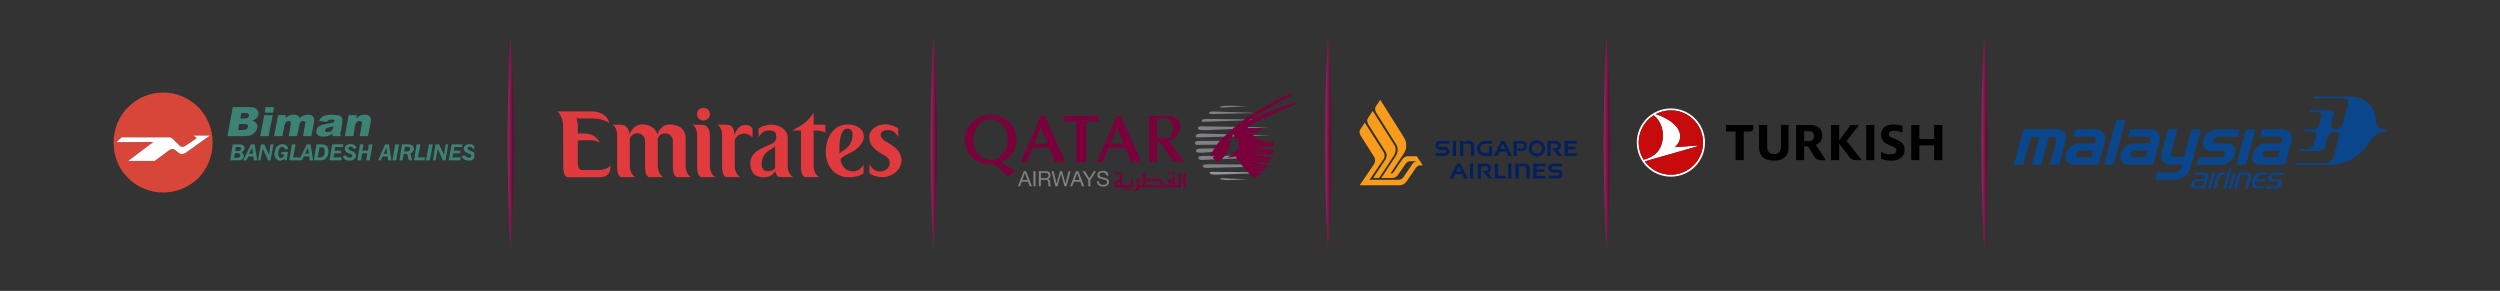 <?xml version="1.0" encoding="UTF-8"?>
<svg id="Layer_1" xmlns="http://www.w3.org/2000/svg" xmlns:xlink="http://www.w3.org/1999/xlink" version="1.1" viewBox="0 0 1261.63 146.8">
  <rect x="0" y="0" width="1261.63" height="146.8" fill="#333333" stroke="none"/>
  <!-- Generator: Adobe Illustrator 29.3.0, SVG Export Plug-In . SVG Version: 2.1.0 Build 146)  -->
  <defs>
    <style>
      .st0 {
        fill: #7a003c;
      }

      .st0, .st1, .st2, .st3, .st4, .st5, .st6 {
        fill-rule: evenodd;
      }

      .st1, .st7 {
        fill: #fff;
      }

      .st8 {
        fill: url(#linear-gradient2);
      }

      .st9 {
        fill: url(#linear-gradient1);
      }

      .st10 {
        fill: url(#linear-gradient3);
      }

      .st11 {
        fill: url(#linear-gradient4);
      }

      .st2 {
        fill: #3c8376;
      }

      .st12 {
        fill: url(#linear-gradient);
      }

      .st13 {
        fill: #c70a0c;
      }

      .st14 {
        fill: #021f5e;
      }

      .st15, .st6 {
        fill: #808184;
      }

      .st16 {
        fill: #0a468c;
      }

      .st3 {
        fill: #d74638;
      }

      .st17 {
        fill: #f99c1c;
      }

      .st4 {
        fill: #92979b;
      }

      .st5 {
        fill: #e03a3e;
      }
    </style>
    <linearGradient id="linear-gradient" x1="256.18" y1="72" x2="259.17" y2="72" gradientUnits="userSpaceOnUse">
      <stop offset="0" stop-color="#952658"/>
      <stop offset=".26" stop-color="#8b2051"/>
      <stop offset=".71" stop-color="#711140"/>
      <stop offset="1" stop-color="#5c0632"/>
    </linearGradient>
    <linearGradient id="linear-gradient1" x1="469.63" x2="472.63" xlink:href="#linear-gradient"/>
    <linearGradient id="linear-gradient2" x1="668.69" x2="671.69" xlink:href="#linear-gradient"/>
    <linearGradient id="linear-gradient3" x1="809.3" x2="812.3" xlink:href="#linear-gradient"/>
    <linearGradient id="linear-gradient4" x1="999.89" x2="1002.89" xlink:href="#linear-gradient"/>
  </defs>
  <g>
    <g>
      <path class="st6" d="M616.77,54.31l12.68-.76c-6.7-.22-10.67-.22-11.92-.09l-1.88.4c-.22.22.18.36,1.12.45h0Z"/>
      <path class="st6" d="M613.95,57.48l20.86-.45-20.19-.71c-2.68-.18-4.15,0-4.38.49-.4.67.89.89,3.71.67h0Z"/>
      <path class="st6" d="M606.58,61.5l31.49-1.12-28.36-.36c-2.14,0-3.26.22-3.26.67l.13.8h0Z"/>
      <path class="st6" d="M608.68,65.7l31.62-1.43-34.26-.54c-.89.09-1.38.31-1.47.76-.13.98,1.21,1.34,4.11,1.21h0Z"/>
      <path class="st6" d="M604.13,69.32l37.43-.94-34.61-.98c-2.23,0-3.4.36-3.57,1.21-.04.36.22.67.76.71h0Z"/>
      <path class="st6" d="M603.81,73.11l11.84-.13,1.65-1.88h-11.84c-1.79,0-2.59.4-2.37,1.21.04.45.27.76.72.8h0Z"/>
      <path class="st6" d="M606.45,77.09l7.5-.54.98-1.7-8.8.13c-1.7,0-2.55.36-2.55,1.03,0,.54.22.85.62.89l2.23.18h0Z"/>
      <path class="st6" d="M607.61,80.66l19.07-.76-1.34-1.34-18.4.13-1.92.22c-.23.18-.31.45-.23.85.13.8,1.12,1.12,2.81.89h0Z"/>
      <path class="st6" d="M629.23,83.03l-18.98-.14c-2.32,0-3.35.27-3.3.94.22.85,1.52,1.07,3.97.85l19.47-.45-1.16-1.21h0Z"/>
      <path class="st4" d="M631.6,86.92l-20.41-.18c-.45,0-.67.18-.67.54,0,.67,1.43.98,4.24.8l18.85-.67-2.01-.49h0Z"/>
      <path class="st4" d="M618.73,90.85l11.17-.36-11.7-.45c-1.56-.22-2.37-.09-2.37.45l2.9.36h0Z"/>
      <path class="st0" d="M650.49,49c-4.06,1.74-11.97,6.34-23.67,13.94,6.03-3.35,11.57-5.94,16.7-7.82l9.16-3.04,1.79.13c.36.22-.18.54-1.43.89-2.14.67-6.12,2.32-11.92,5-6.7,3.04-10.54,5.18-11.66,6.52l7.73.18c-1.12,1.38-2.46,2.14-4.02,2.23l-1.47.04c1.7,2.77,4.47,4.33,8.26,4.56l2.59.13.13,2.01-10.85,1.07,10.5.67c.14,1.56.09,2.37-.13,2.37h-10.59l9.74,1.43-.58,2.5-8.8.67,7.82.85-1.83,2.5-4.78.63,3.71.8-4.07,2.81c-2.9-2.9-5.09-5.36-6.48-7.19l-2.86-3.98-3.93.85c3.44-2.46,5.27-4.33,5.58-5.45-.09-2.14-.22-3.57-.45-4.38l-1.43,1.47c-.22-2.14-.58-3.48-.94-4.02l-.54,1.65-2.37,2.05,1.7-.13c-1.03,5.72-3.35,9.38-7.01,10.85l-2.14-2.23,1.47-1.34-2.23.67-.45-.67c2.19-3.62,3.89-6.16,5.23-7.64l6.48-5.9c3.66-3.04,7.01-5.58,10.18-7.59,8.26-5,14.25-8.17,17.87-9.51,1.43-.54,2.01-.45,1.65.13l-1.65,1.25h0Z"/>
    </g>
    <path class="st0" d="M589.65,92.45v-1.17c0-.61.79-1.24,2.34-1.87l.85-.43v4.36h1.84v-4.76l-.27-.11c-.05-.11,0-.22.11-.34.18-.16.68-.49,1.51-1.06v7.51h-21.12c0,.7-.27,1.26-.83,1.64l-1.19.38c-.38,0-.76-.2-1.17-.56-.22-.2-.18-.32.07-.34.56.18,1.01.11,1.35-.2.34-.23.49-.52.49-.92l.07-3.69-.36-.13c-.09-.09-.04-.2.14-.31l1.46-1.08.04,3.98h1.69v-4.65c-.4-.18-.4-.45,0-.74l1.39-.99v3.74c.37-.36.9-.55,1.57-.55h5.12c.56,0,1.08.18,1.57.56.49.4.74.97.74,1.69v.94s4.47,0,4.47,0v-.9h-1.89ZM566.37,87.75v5.6h4.11v-1.57c-.45-.11-.49-.34-.11-.67l1.42-.99v4.47h-9.57l.18-2.11c0-.41.4-.92,1.24-1.48.49-.34.94-.61,1.35-.79l.07-.54c-.34-.11-.45-.22-.34-.34l1.66-1.57h0ZM591.54,90.77c-.61.18-.9.4-.9.74h.9v-.74h0ZM563.58,93.35h1.44v-1.78l-1.1.56c-.34.23-.45.65-.34,1.21h0ZM563.22,86.94c.56,0,.81.22.81.63,0,.34-.25.52-.81.52-.43,0-.65-.18-.65-.52,0-.4.22-.63.65-.63h0ZM564.98,86.94c.56,0,.83.22.83.63,0,.34-.27.52-.83.52-.41,0-.63-.18-.63-.52,0-.4.23-.63.63-.63h0ZM567.68,95.03c.52,0,.79.22.79.63,0,.34-.27.52-.79.52-.45,0-.67-.18-.67-.52,0-.41.22-.63.67-.63h0ZM569.52,95.03c.52,0,.79.22.79.63,0,.34-.27.52-.79.52-.45,0-.67-.18-.67-.52,0-.41.23-.63.67-.63h0ZM590.08,86.83c.56,0,.81.22.81.63,0,.34-.25.52-.81.52-.43,0-.65-.18-.65-.52,0-.4.22-.63.65-.63h0ZM591.9,86.83c.54,0,.79.22.79.63,0,.34-.25.52-.79.52-.41,0-.63-.18-.63-.52,0-.4.22-.63.63-.63h0ZM585.71,93.35h-7.65v-1.31c.21-.38.55-.58,1.03-.58h5.62c.54,0,.83.11.94.38l.07.63v.88h-.01ZM598.46,87.12v7.46h-1.39v-6c-.13.04-.23,0-.25-.11l.11-.34,1.53-1.01h0Z"/>
    <g>
      <path class="st0" d="M532.4,81.8h5.21l-10.41-23.3h-1.93l-10.16,23.3h3.02l2.95-7.24h8.37l2.95,7.24ZM521.94,72.43l3.32-8.13,3.32,8.13h-6.63Z"/>
      <path class="st0" d="M570.78,81.8h5.21l-10.41-23.3h-1.93l-10.16,23.3h3.02l2.95-7.24h8.37l2.95,7.24ZM560.32,72.43l3.32-8.13,3.32,8.13h-6.63Z"/>
      <polygon class="st0" points="536.83 58.5 554.46 58.5 554.46 61.32 548.17 61.32 548.17 81.8 543.16 81.8 543.16 61.32 536.83 61.32 536.83 58.5"/>
      <path class="st0" d="M512.97,70.45c0-6.93-5.87-12.54-13.11-12.54s-13.11,5.62-13.11,12.54,5.87,12.54,13.11,12.54c.65,0,1.29-.06,1.92-.15l6.97,6.29,3.72-2.97-7.37-4.22c4.63-1.94,7.87-6.35,7.87-11.49ZM499.86,80.76c-4.81,0-8.71-4.61-8.71-10.3s3.9-10.31,8.71-10.31,8.71,4.61,8.71,10.31-3.9,10.3-8.71,10.3Z"/>
      <path class="st0" d="M589.71,70.94c2.43-.5,5.92-2.78,5.92-7.36s-5.42-5.08-5.42-5.08h-10.33v23.3h4.07v-10.36h1.39l6.69,10.11h5.75l-8.08-10.61ZM583.96,69.51v-9.77h5.26s2.83,1.59,2.83,4.51-1.24,5.26-3.02,5.26h-5.06Z"/>
    </g>
    <g>
      <path class="st15" d="M516.67,86.39h1.12l2.97,7.61h-1.12l-.83-2.29h-3.22l-.85,2.29h-1.04l2.97-7.61ZM515.91,90.85h2.58l-1.27-3.55h-.02l-1.29,3.55Z"/>
      <path class="st15" d="M521.55,86.39h1.01v7.61h-1.01v-7.61Z"/>
      <path class="st15" d="M524.26,86.39h3.58c1.43,0,2.31.78,2.31,1.99,0,.92-.4,1.67-1.32,1.93v.02c.88.17,1.07.82,1.14,1.57.06.75.02,1.58.45,2.1h-1.13c-.29-.31-.13-1.13-.28-1.87-.11-.75-.29-1.37-1.27-1.37h-2.47v3.25h-1.01v-7.61ZM527.38,89.89c.95,0,1.76-.24,1.76-1.35,0-.75-.4-1.3-1.35-1.3h-2.51v2.65h2.11Z"/>
      <path class="st15" d="M538.24,93.99h-1.05l-1.74-6.39h-.02l-1.76,6.39h-1.05l-1.95-7.61h1.03l1.49,6.33h.02l1.7-6.33h1.1l1.68,6.33h.02l1.54-6.33h1.01l-2.03,7.61Z"/>
      <path class="st15" d="M543.04,86.39h1.12l2.97,7.61h-1.12l-.83-2.29h-3.22l-.85,2.29h-1.04l2.97-7.61ZM542.29,90.85h2.58l-1.27-3.55h-.02l-1.29,3.55Z"/>
      <path class="st15" d="M550.23,90.88v3.11h-1.01v-3.11l-2.94-4.5h1.2l2.28,3.62,2.23-3.62h1.15l-2.91,4.5Z"/>
      <path class="st15" d="M558.39,88.61c-.12-1.09-.84-1.56-1.89-1.56-.85,0-1.7.31-1.7,1.3,0,.94,1.21,1.08,2.44,1.35,1.21.28,2.43.7,2.43,2.19,0,1.62-1.59,2.27-2.97,2.27-1.7,0-3.14-.83-3.14-2.68h.96c0,1.28,1.07,1.83,2.22,1.83.92,0,1.93-.29,1.93-1.39s-1.21-1.23-2.43-1.49c-1.21-.27-2.44-.62-2.44-2.01,0-1.54,1.37-2.23,2.76-2.23,1.56,0,2.74.74,2.8,2.41h-.96Z"/>
    </g>
  </g>
  <g>
    <path class="st17" d="M692.99,89.8s5.77-8.62,6.29-9.47c.64-1.04.66-2.7.09-3.59-.29-.46-8.89-14.07-8.89-14.07-.77-1.47-.58-2.47-.07-3.19.85-1.25,2.34-3.47,2.34-3.47,0,0,10.44,16.38,10.87,17.11,1.12,1.87.81,3.7-.11,5.27-.77,1.32-7.54,11.4-7.54,11.4"/>
    <path class="st17" d="M691.13,90.73s6.68-9.77,7.17-10.58c.58-.99.52-2.38,0-3.22-.28-.44-9.55-15.03-9.55-15.03,0,0-1.64,2.48-2.16,3.25-.52.76-.83,1.71.06,3.24,0,0,6.64,10.48,6.92,10.92.54.85.52,2.42-.09,3.41-.5.8-7.34,10.78-7.34,10.78h19.75c2.01,0,3.11-.78,4.08-2.18.84-1.19,4.09-5.91,4.59-6.65.49-.74,1.48-1.24,1.92-1.24h1.54l-3.01-4.58h-4.81c-.92,0-2.03.81-2.61,1.68-.46.68-3.74,5.61-4.33,6.4-.34.45-.62.54-.89.55-.15,0-.57,0-.62,0,.2-.39,5.71-8.42,6.8-10.19,1.31-2.18,1.61-5.05.05-7.81-.57-1-12.04-19.1-12.04-19.1,0,0-1.53,2.2-2.16,3.14-.52.77-.67,1.77.07,3.24,0,0,9.63,15.31,10.09,16.02,1.12,1.75.98,4.08,0,5.67-.8,1.31-7.45,11.36-7.45,11.36h5.27c1.91,0,2.38-.71,2.91-1.3.53-.59,3.39-4.94,3.72-5.39.33-.45,1.17-1.74,2.27-1.74h3.46v.1c-.74.15-1.46.59-1.99,1.32-.53.71-4.01,5.87-4.42,6.47-.53.76-1.13,1.47-2.64,1.47"/>
    <path class="st14" d="M726.91,75.62h2.13c.49,0,.82.28.82.82s-.33.82-.82.82h-4.57v1.42h4.41c1.71,0,2.55-1.13,2.55-2.28s-.84-2.27-2.55-2.27c-.74,0-2.14,0-2.14,0-.48,0-.79-.27-.79-.8s.32-.8.79-.8h4.58v-1.42h-4.41c-1.69,0-2.53,1-2.53,2.25,0,1.25.83,2.24,2.53,2.24M749.62,78.68h3.38v-4.93h-1.66v3.47h-1.94c-1.4,0-2.34-.81-2.34-2.36s.94-2.36,2.34-2.36h3.6v-1.38h-3.38c-2.85,0-4.25,2.04-4.25,3.79,0,1.74,1.4,3.77,4.25,3.77M733.13,71.13h1.66v7.56h-1.66v-7.56ZM738.5,72.51h2.75c.67,0,1.11.61,1.11,1.18v4.99h1.66v-5.2c0-1.29-.92-2.36-2.38-2.36h-2.18l-.95,1.26v-1.26h-1.66v7.56h1.66M782.57,72.51h2.6c.61,0,.99.59.99,1.11s-.39,1.1-.99,1.1h-2.04l3.3,3.97h1.97l-2.34-2.82h0c1.01-.33,1.65-1.25,1.65-2.29,0-1.3-1.01-2.45-2.47-2.45h-4.31v7.56h1.63M795.66,78.68v-1.38h-4.43s0-1.93,0-1.93h3.86v-1.37h-3.86v-1.49h4.43s0-1.38,0-1.38h-6.09v7.56h1.67M758.43,72.43l1.2,2.73h-2.39s1.19-2.73,1.19-2.73M756.68,76.49h3.52s.98,2.19.98,2.19h1.81l-3.7-7.56h-1.71l-3.7,7.56h1.82M765.5,72.51h2.57c.61,0,1,.64,1,1.21s-.39,1.18-1,1.18h-2.57v-2.39M765.5,75.02h0s.95,1.25.95,1.25h1.7c1.43,0,2.43-1.19,2.43-2.56s-1.01-2.59-2.43-2.59h-4.31v7.56h1.67M775.59,72.31c1.42,0,2.58,1.16,2.58,2.59s-1.16,2.57-2.58,2.57-2.59-1.16-2.59-2.57,1.16-2.59,2.59-2.59M775.59,79c2.27,0,4.11-1.84,4.11-4.1s-1.84-4.12-4.11-4.12-4.1,1.84-4.1,4.12c0,2.26,1.83,4.1,4.1,4.1ZM761.07,82.54h1.67v7.55h-1.67v-7.55ZM759.91,90.1v-1.38h-3.87s0-6.17,0-6.17h-1.67v7.56h1.67M736.13,83.84l1.2,2.73h-2.39s1.19-2.73,1.19-2.73M734.38,87.9h3.52s.98,2.19.98,2.19h1.81l-3.7-7.56h-1.71l-3.7,7.56h1.83M747.4,83.92h2.61c.61,0,1,.59,1,1.11s-.39,1.1-1,1.1h-2.04l3.3,3.96h1.97l-2.34-2.82h0c1.01-.33,1.65-1.25,1.65-2.29,0-1.3-1-2.45-2.47-2.45h-4.31v7.56h1.63M741.8,82.54h1.66v7.56h-1.66v-7.56ZM783.97,87.03h2.12c.49,0,.82.28.82.82s-.33.82-.82.82h-4.57v1.42h4.41c1.71,0,2.55-1.13,2.55-2.27s-.84-2.27-2.55-2.27c-.74,0-2.14,0-2.14,0-.47,0-.79-.27-.79-.8s.32-.8.79-.8h4.58v-1.42h-4.41c-1.7,0-2.53,1-2.53,2.25,0,1.25.83,2.24,2.53,2.24M779.84,90.1v-1.38h-4.43s0-1.93,0-1.93h3.86v-1.37h-3.86v-1.49h4.43s0-1.38,0-1.38h-6.09v7.56h1.67M766.43,83.92h2.75c.67,0,1.1.61,1.1,1.18v4.99h1.66v-5.2c0-1.29-.92-2.36-2.39-2.36h-2.18l-.95,1.26v-1.26h-1.66v7.56h1.66"/>
  </g>
  <g>
    <path class="st5" d="M301.87,85.8c-.79,0-6.92,0-7.8,0-2.46,0-2.27-2.04-2.49-3.79v-11.19s1.71-.04,3.64-.04c2.16,0,4.85-.32,7.47,1.16,0,0-1.88-4.54-7.48-4.54h-3.63v-3.59s0-3.12-.76-4.05c0,0,4.82.02,5.15.02,4.46,0,7.91-.07,11.49,2.32,0,0-.69-5.9-9.3-5.9h-16.82s2.92,2.5,2.84,7.59l.08,20.39c0,5.12,2.05,5.26,2.05,5.26h16.58c3.76,0,5.07-2.69,5.07-4.14l.06-1.96s-1.19,2.46-6.14,2.46h0Z"/>
    <path class="st5" d="M346,84.07v-14.26c0-5.53-4.52-7-7.89-7-4.46,0-5.79,3.72-6.36,5-.99-3.47-4.47-5.04-7.32-5.04-5.38,0-6.75,5.13-6.75,5.13,0,0-.13-4.95-4.45-4.95h-4.24s2.45,1.02,2.45,5.3v15.83c0,5.23,2.1,5.32,2.1,5.32h6.98c-.18-.09-2.68-1.98-2.68-5.36v-14.04c.09-.62,1.14-2.75,4.15-2.75,1.71,0,3.58,1.78,3.54,3.78v13.05c0,5.3,2.07,5.32,2.07,5.32h7.01s-2.68-1.89-2.68-5.36l-.02-14.05c.26-.78,1.18-2.69,3.83-2.69,2.11,0,3.87,1.78,3.83,3.78,0,0-.01,11.91,0,13.02.03,5.34,2.08,5.29,2.08,5.29,3.65,0,7.01.01,7.01.01,0,0-2.67-1.85-2.67-5.31h0Z"/>
    <path class="st5" d="M358.25,84.07c0,3.52,2.69,5.32,2.69,5.32,0,0-3.33-.01-6.98-.01,0,0-2.14.03-2.14-5.27v-15.9c0-4.19-2.42-5.26-2.42-5.26h4.24c1.49,0,4.6,0,4.6,5.92v15.18s.01.02.01.02h0Z"/>
    <path class="st5" d="M379.76,64.94s-.67-1.9-3.57-1.9c-4.39,0-5.45,5.21-5.45,5.21-.36-4.12-1.46-5.34-4.55-5.34h-4.24s2.45,1.02,2.45,5.29v15.85c0,5.23,2.1,5.32,2.1,5.32h6.98c-.18-.09-2.68-1.97-2.68-5.36v-12.98c.19-1.18.8-2.08,1.72-2.68,2.3-1.49,5.44-1.14,7.24,1.06v-4.48h0Z"/>
    <path class="st5" d="M412.35,65.9c2.36,0,4.13,1.03,4.13,1.03l.02-3.99h-5.87v-6.05s-1.54,2.67-4.7,5.26c-1.98,1.63-6.15,3.64-6.15,3.64l4.43.08v18.4c0,5.1,2.13,5.1,2.13,5.1,3.83,0,6.98.01,6.98.01,0,0-2.7-1.81-2.7-5.16v-18.34c1.85,0,.58.01,1.73.01h0Z"/>
    <path class="st5" d="M433.58,73.88c-3.92,4.1-6.99,3.46-9.45,6.46,0,0,.39,4.07,3.51,5.51,1.06.49,5.38,2.05,8.17-2.77l-.02,4.27s-1.79,2.08-7.49,2.08c-6.86,0-11.56-5.39-11.56-12.71s3.83-13.87,11.06-13.91c7.09-.04,10.93,5.69,5.78,11.08h0ZM429.29,72.2c1.16-2.14,2.07-7.58-1.89-7.28-4.59.34-3.72,12.55-3.72,12.55,1.54-1.67,3.84-2.01,5.61-5.27h0Z"/>
    <path class="st5" d="M355.01,60.8c1.8,0,3.26-1.43,3.26-3.19s-1.46-3.19-3.26-3.19-3.26,1.43-3.26,3.19,1.46,3.19,3.26,3.19h0Z"/>
    <path class="st5" d="M387.04,86.39c-1.59,0-2.73-1.66-2.73-3.36,0-6.6,5.4-7.51,6.85-9.27v11.13c-.63.57-1.28,1.5-4.12,1.5h0ZM391.16,71.21c-1.63,2.85-14.26,3.45-12.32,13.22.77,3.88,3.35,5.01,6.6,5.01s5.05-1.65,5.84-3.18c.47,2.94,1.96,3.11,1.96,3.11,3.65,0,6.98.01,6.98.01,0,0-2.72-1.81-2.72-5.29v-14.86c0-3.55-3.94-6.32-8.13-6.32s-6.56,1.94-6.56,1.94v4.61s1.44-3.65,5.08-3.65,3.82,1.77,3.8,2.66c0,0,.36,1.2-.53,2.75h0Z"/>
    <path class="st5" d="M449.04,82.21c.04,1.87-1.63,4.32-5.19,4.32s-5.1-3.73-5.1-3.73v4.72s2.63,1.87,6.65,1.87c4.78,0,9.61-3.63,9.5-8.69-.04-1.78-.67-3.29-1.64-4.6-1.62-2.17-4.56-3.68-6.84-5.08-1.3-.8-1.99-2.23-2.01-2.73-.04-.88.39-2.67,3.95-2.67s4.95,3.65,4.95,3.65v-4.42s-2.67-2.11-6.69-2.11-7.99,2.77-7.92,6.32c.07,3.12,1.38,5.14,3.93,7.05,1.01.75,2.21,1.48,3.61,2.26,2.03,1.13,2.77,2.51,2.8,3.84h0Z"/>
  </g>
  <g>
    <path class="st2" d="M163.22,58.49l1.78-.39,2.29-.25,2.92.25c.89.05,1.53.39,1.91.78.25.34.51.74.64,1.32v1.57l-.76,4.66c-.25.54-.25.98-.25,1.23l.25,1.03h-4.07l-.25-.54v-.74c-.64.54-1.27.88-1.91,1.13-.64.25-1.4.39-2.54.39-1.4,0-2.29-.29-2.92-.88-.64-.59-.89-1.23-.64-2.11.25-.83.38-1.47,1.02-1.96.64-.59,1.78-.98,3.05-1.23l3.31-.69,1.53-.39c.25-.59.25-.88,0-1.08-.25-.25-.64-.29-1.02-.29-.64,0-1.27.05-1.78.29-.13.2-.64.49-.76.93l-4.07-.44c.25-.64.64-1.13,1.02-1.52l1.27-1.08h0ZM158.39,62.07l-1.27,6.62h-4.19l1.02-6.04c.25-.49.25-.83,0-1.08-.25-.39-.38-.54-1.02-.54-.51,0-.89.15-1.27.54-.25.34-.51.93-.64,1.67l-1.14,5.45h-4.19l1.02-5.79c.25-.49.25-.83,0-.98,0-.25,0-.49-.13-.64l-.89-.25c-.38,0-.89.15-1.27.54-.38.34-.64.93-.89,1.72l-1.02,5.4h-4.19l2.03-10.6h4.07l-.38,1.52c.64-.64,1.4-1.13,2.03-1.37.64-.25,1.27-.39,2.16-.39s1.53.15,1.91.49c.64.25.89.74,1.02,1.28.89-.64,1.53-1.13,2.16-1.37.64-.25,1.27-.39,2.16-.39,1.02,0,1.91.29,2.54,1.03.64.69.64,1.72.38,3.19h0ZM168.18,63.74l-1.91.49c-.89.25-1.53.39-1.78.64l-.38.74c-.25.34,0,.59.25.83.13.15.38.25.76.25.64,0,1.14-.1,1.53-.34.38-.25.89-.49,1.02-.74.25-.34.25-.74.51-1.32v-.54h0ZM174.03,68.69l1.91-10.6h4.07l-.38,1.77c.64-.74,1.4-1.23,2.03-1.52.64-.34,1.53-.49,2.42-.49,1.02,0,1.91.29,2.54,1.03.64.69.64,1.72.38,3.14l-1.27,6.67h-4.19l1.02-5.79c.25-.64,0-1.13-.25-1.47-.13-.25-.38-.39-.76-.39-.64,0-1.14.15-1.53.54-.38.44-.64,1.08-.89,2.06l-.76,5.05h-4.32ZM239.37,79.79c-.13.19-.3.37-.51.53-.64.49-1.27.74-2.29.74s-1.65-.25-2.29-.64c-.64-.44-1.14-.93-1.27-1.67l1.65-.39c.25.39.38.64.89.88.13.25.64.34,1.27.34.13,0,.64-.1.76-.25.25-.15.25-.39.25-.74,0-.39-.38-.74-1.27-1.08l-.38-.15c-.64-.25-1.27-.59-1.53-.88-.38-.44-.64-.83-.64-1.33,0-.74.25-1.32.89-1.82.64-.39,1.27-.64,2.03-.64.64,0,1.27.15,1.91.59.18.11.35.23.51.34v6.14h0ZM239.37,74.91l-.89.26c0-.39-.25-.64-.38-.83-.25-.25-.64-.29-1.14-.29-.38,0-.64.05-.76.25l-.25.64c0,.39.38.74,1.27,1.08l.64.25c.64.25,1.02.49,1.53.88v-2.23h0ZM233.14,74.19h-3.81l-.38,1.86h3.43l-.25,1.32h-3.43l-.38,2.06h4.19l-.13,1.47h-5.97l1.53-8.05h5.47l-.25,1.33h0ZM226.15,72.86l-1.27,8.05h-1.4l-2.54-5.89-1.14,5.89h-1.27l1.27-8.05h1.78l2.54,5.35.76-5.35h1.27ZM214.58,79.44l-.25,1.47h-5.34l1.27-8.05h1.91l-1.27,6.58h3.69ZM214.96,80.91l1.53-8.05h1.91l-1.53,8.05h-1.91ZM208.86,75.17c0,.59-.25.98-.51,1.37-.38.44-.76.69-1.27.83l.89,3.53h-1.65l-.89-3.29h-1.65l-.64,3.29h-1.53l1.27-8.05h3.18c.89,0,1.53.2,2.16.59.38.39.64.98.64,1.72h0ZM206.7,74.34c-.25-.15-.64-.25-1.02-.25h-1.27l-.51,2.31h1.53c.38,0,.89-.1,1.02-.34.25-.25.51-.49.51-.88,0-.34,0-.59-.25-.83h0ZM201.36,72.86l-1.4,8.05h-1.91l1.4-8.05h1.91ZM195,74.43l-1.4,3.19h1.91l-.51-3.19h0ZM196.27,72.86l1.27,8.05h-1.65l-.25-1.96h-2.54l-1.02,1.96h-1.27l3.56-8.05h1.91ZM182.8,77.38l-.64,3.53h-1.78l1.27-8.05h1.78l-.51,3.14h2.8l.38-3.14h1.91l-1.4,8.05h-1.78l.51-3.53h-2.54ZM178.99,73.31c.64.39.76.79,1.02,1.37l-1.53.49c-.13-.39-.38-.64-.64-.83-.13-.25-.64-.29-1.02-.29l-.89.25-.13.64c0,.39.38.74,1.27,1.08l.64.25c.64.25,1.27.49,1.4.88.25.39.51.83.51,1.32,0,.74-.25,1.37-.89,1.86-.64.49-1.27.74-2.29.74-.89,0-1.78-.25-2.41-.64-.64-.44-.76-.93-1.02-1.67l1.53-.39c.13.39.38.64.76.88.25.25.64.34,1.27.34.25,0,.64-.1.89-.25.25-.15.38-.39.38-.74,0-.39-.38-.74-1.4-1.08l-.51-.15c-.64-.25-1.27-.59-1.4-.88-.25-.44-.51-.83-.51-1.33,0-.74.25-1.32.64-1.82.64-.39,1.27-.64,2.16-.64.64,0,1.53.15,2.16.59h0ZM173.01,74.19h-3.81l-.38,1.86h3.31l-.13,1.32h-3.43l-.25,2.06h4.07l-.25,1.47h-5.85l1.4-8.05h5.59l-.25,1.33h0ZM165.77,76.49c0,.74-.13,1.47-.38,2.11-.25.64-.64,1.13-1.27,1.57-.25.25-.64.49-1.02.54l-1.27.2h-3.43l1.27-8.05h2.54l1.02.1.89.25c.64.25,1.02.64,1.27,1.23.25.59.38,1.23.38,2.06h0ZM162.21,74.34h-.89l-1.02,5.1h1.27c.64,0,1.27-.25,1.65-.74.51-.59.64-1.33.64-2.21,0-.74-.13-1.23-.38-1.67-.25-.29-.64-.49-1.27-.49h0ZM151.15,80.42l3.69-7.56h1.91l1.27,8.05h-1.78l-.13-1.96h-2.8l-.89,1.96h-6.48l1.4-8.05h1.78l-1.14,6.58h3.43l-.25.98h0ZM155.47,74.43l-1.53,3.19h1.91l-.38-3.19h0ZM117.46,54.07h8.9c1.53,0,2.54.34,3.18,1.08.64.74,1.14,1.52.89,2.6-.25.88-.64,1.62-1.27,2.21-.64.39-1.27.74-1.91.98,1.02.25,1.65.64,2.16,1.33.38.54.64,1.37.38,2.26-.25.74-.38,1.47-1.02,2.06-.51.59-1.14,1.08-1.78,1.47-.38.25-1.02.39-1.91.49l-2.03.15h-8.26l2.67-14.62h0ZM133.99,54.07h4.32l-.51,2.8h-4.19l.38-2.8h0ZM121.78,57.01l-.51,2.8h2.16c.64,0,1.27-.1,1.53-.34.38-.25.64-.64.64-1.08.13-.39,0-.74-.25-.98-.25-.25-.89-.39-1.53-.39h-2.03ZM120.26,65.6h2.29c.89,0,1.53-.15,1.91-.49.25-.25.51-.59.64-1.08.25-.39,0-.79-.13-1.03-.25-.25-.89-.44-1.78-.44h-2.54l-.38,3.04h0ZM133.35,58.09h4.32l-2.16,10.6h-4.19l2.03-10.6h0ZM144.41,73.35c.64.44.89,1.08,1.02,1.82l-1.4.34c-.25-.44-.51-.74-.64-.98-.25-.25-.64-.44-1.14-.44l-.64.25-.64.69c-.13.29-.38.74-.38,1.23l-.25,1.47c0,.54.25,1.03.51,1.37.13.39.38.59,1.02.59.38,0,.89-.2,1.02-.49.25-.25.51-.74.51-1.32h-1.53l.25-1.23h3.18l-.64,4.27h-.89l-.25-.93c-.13.34-.38.59-.76.74-.51.25-.89.34-1.27.34-.89,0-1.53-.34-2.16-.98-.64-.64-.89-1.47-.89-2.55l.51-2.01c.13-.69.38-1.23,1.02-1.72l1.02-.74c.51-.25.89-.34,1.53-.34s1.27.25,1.91.64h0ZM138.05,72.86l-1.53,8.05h-1.27l-2.67-5.89-1.14,5.89h-1.27l1.53-8.05h1.65l2.42,5.35.76-5.35h1.53ZM127.25,74.43l-1.53,3.19h1.91l-.38-3.19h0ZM122.8,73.35c.38.34.64.83.64,1.47,0,.49-.25.93-.38,1.23-.51.34-.89.59-1.27.69.38.15.64.39.76.74.25.29.51.74.51,1.13,0,.74-.25,1.33-.64,1.72-.64.39-1.27.59-2.42.59h-3.81l1.27-8.05h3.18c1.14,0,1.78.2,2.16.49h0ZM121.78,75.07c0-.29-.25-.54-.51-.64-.13-.15-.38-.25-.76-.25h-1.53l-.25,1.96h1.53c.38,0,.89-.1,1.02-.34.25-.15.51-.39.51-.74h0ZM119.88,77.28h-1.27l-.51,2.31h1.78c.38,0,.76-.1,1.02-.34.25-.25.38-.49.38-.88,0-.34-.13-.59-.38-.74-.25-.25-.38-.34-1.02-.34h0ZM122.8,80.91l3.81-8.05h1.91l1.27,8.05h-1.65l-.25-1.96h-2.54l-1.02,1.96h-1.53Z"/>
    <path class="st3" d="M64.58,54.17c2.29-2.4,5.08-4.17,8.01-5.5,3.18-1.33,6.36-1.96,9.79-1.96s6.48.64,9.66,1.96c3.05,1.33,5.72,3.09,8.14,5.5,2.29,2.26,3.94,4.96,5.21,8,1.27,3.09,1.91,6.38,1.91,9.81s-.64,6.62-1.91,9.81c-1.27,3.04-2.92,5.64-5.21,8-2.41,2.4-5.08,4.17-8.14,5.4-3.18,1.33-6.36,1.96-9.66,1.96s-6.61-.64-9.79-1.96c-2.92-1.23-5.72-2.99-8.01-5.4-2.42-2.36-4.07-4.96-5.34-8-1.27-3.19-1.91-6.48-1.91-9.81s.64-6.72,1.91-9.81c1.27-3.04,2.92-5.74,5.34-8h0ZM88.22,71.15l2.54,2.45c.64.69,1.78.69,2.8,0l5.72-3.83-1.53-1.37h8.14l-12.08,8.64c-1.53.83-2.54.93-3.43.2-1.02-.74-1.53-1.18-1.53-1.08-.76-1.08-1.91-1.23-3.31-.49l-7.5,5.55h-13.35l12.71-9.57-18.56.1,2.54-2.45h23.52c1.27-.15,2.29.49,3.31,1.86h0Z"/>
    <path class="st1" d="M88.22,71.15l2.54,2.45c.64.69,1.78.69,2.8,0l5.72-3.83-1.53-1.37h8.14l-12.08,8.64c-1.53.83-2.54.93-3.43.2-1.02-.74-1.53-1.18-1.53-1.08-.76-1.08-1.91-1.23-3.31-.49l-7.5,5.55h-13.35l12.71-9.57-18.56.1,2.54-2.45h23.52c1.27-.15,2.29.49,3.31,1.86h0Z"/>
  </g>
  <g>
    <path id="SVGID" class="st16" d="M1204.2,65.37c-.06,0-1.07-.06-1.07-.06-4.2-.28-4.13-4.13-4.13-4.13.06-4.67-2.6-12.09-13.09-12.5h-18.07l-.25.88h15.22c1.53.06,2.6,1.19,2.13,3.01l-2.73,9.9c-1.07,2.94-3.76,2.82-3.76,2.82-2.76-.25-2-2.88-2-2.88l1.22-4.54c.41-1.53-.72-2.29-1.66-2.29h-10.09l-.25.88h4.29c1.6.06,1.94,1.22,1.66,2.29,0,0-.53,1.88-1.19,4.23-.6,2.29-2.73,2.35-3.07,2.35h-4.2l-.28,1.07h3.95c.47,0,2.6.06,1.94,2.35-.66,2.35-1.19,4.23-1.19,4.23-.28,1.06-1.28,2.22-2.88,2.29h-4.29l-.16.97h10.09c.94-.06,2.47-.75,2.94-2.29l1.22-4.54s.66-2.66,3.6-2.88c0,0,2.82-.19,2.19,2.82l-2.73,9.9c-.53,1.82-2.19,2.94-3.76,3.01h-15.19l-.25.94h18.14c10.71-.41,17.45-7.83,19.98-12.5,0,0,2-3.76,6.36-4.13l1.07-.06s.06,0,.13-.06c.06-.19.25-.88.25-.94q-.03-.09-.09-.09"/>
    <path class="st16" d="M1041.88,66.84c-.6-.72-1.66-1.6-3.7-1.6h-16.98l-4.89,17.85h4.76l3.85-13.91h4.23l-3.76,13.91h4.76l3.76-13.91h1.82c.75,0,1.28.19,1.6.6.41.53.28,1.41.19,1.82l-3.13,11.5h4.76l3.35-12.37c.38-1.41.16-2.82-.63-3.88ZM1061.61,67c-.81-1.06-2.35-1.72-4.01-1.72h-10.31l-1,3.7h9.02c.94,0,1.6.25,1.94.66.34.41.41,1.13.19,1.94l-.25.72h-7.52c-3.41,0-6.08,2.07-7.02,5.36-.47,1.66-.28,3.07.47,4.01.72.94,2,1.41,3.66,1.41h12.25l3.13-11.43c.5-1.91.34-3.51-.56-4.64ZM1055.31,79.37h-5.76c-.53,0-1.35-.06-1.66-.47-.19-.25-.25-.66-.13-1.19.41-1.53,1.6-1.72,2.76-1.72h5.73l-.94,3.38ZM1089.14,67c-.81-1.06-2.35-1.72-4.01-1.72h-10.24l-1,3.7h8.99c.94,0,1.6.25,1.94.66.34.41.41,1.13.19,1.94l-.19.72h-7.55c-3.41,0-6.08,2.07-7.02,5.36-.47,1.66-.28,3.07.47,4.01.72.94,2,1.41,3.66,1.41h12.25l3.13-11.43c.5-1.91.31-3.51-.63-4.64ZM1082.85,79.37h-5.76c-.53,0-1.35-.06-1.66-.47-.19-.25-.25-.66-.13-1.19.41-1.53,1.6-1.72,2.76-1.72h5.7l-.91,3.38ZM1106,65.31l-3.82,13.91h-4.7c-.75,0-1.28-.19-1.6-.6-.47-.53-.28-1.41-.19-1.88l3.13-11.5h-4.7l-3.23,11.9c-.53,1.82-.34,3.29.47,4.29,1.07,1.28,2.94,1.6,4.29,1.6h5.48l-.47,1.75c-.28,1.07-1.53,2.22-3.29,2.22h-8.77l-1,3.7h10.18c2.82,0,6.7-2.47,7.67-6.01l5.29-19.45-4.76.06h0ZM1127.36,73.73c-.72-.94-2-1.41-3.66-1.41h-4.89c-.6,0-1.41-.06-1.72-.47-.19-.25-.25-.66-.13-1.13.41-1.53,1.66-1.72,2.82-1.72h9.49l1-3.7h-11.37c-3.41,0-6.08,2.07-7.02,5.36-.47,1.66-.28,3.01.47,4.01.72.94,2,1.41,3.66,1.41h4.89c.6,0,1.35.06,1.72.47.19.25.25.66.13,1.19-.41,1.53-1.66,1.72-2.82,1.72h-10.43l-1,3.7h12.31c3.41,0,6.08-2.07,7.02-5.36.5-1.72.31-3.07-.47-4.07ZM1133.44,65.31l-4.82,17.79h4.76l4.82-17.79h-4.76ZM1155.77,67c-.81-1.06-2.35-1.72-4.01-1.72h-10.31l-1,3.7h9.02c.94,0,1.6.25,1.94.66.34.41.41,1.13.19,1.94l-.19.72h-7.55c-3.41,0-6.08,2.07-7.02,5.36-.47,1.66-.28,3.07.47,4.01.72.94,2,1.41,3.66,1.41h12.25l3.13-11.43c.53-1.91.28-3.51-.6-4.64ZM1149.47,79.37h-5.76c-.53,0-1.35-.06-1.66-.47-.19-.25-.25-.66-.13-1.19.41-1.53,1.6-1.72,2.76-1.72h5.7l-.91,3.38ZM1068,60.48l-6.2,22.62h4.76l6.17-22.62h-4.73ZM1114.17,87.7c-.41-.53-1.19-.6-1.41-.6h-5.14l-.28,1.13h4.7c.41,0,.72.13.88.34.13.19.13.47.06.72-.06.25-.28,1-.28,1h-3.6c-1.72,0-2.88.88-3.29,2.47-.19.75,0,1.28.28,1.72.34.41.94.66,1.82.66h4.82l1.53-5.7c.31-.81.25-1.35-.09-1.75ZM1111.7,94h-3.13c-.6,0-.94-.13-1.13-.34-.19-.25-.25-.53-.13-.94.25-.88.88-1.28,1.94-1.28h3.2l-.75,2.57ZM1115.58,95.13l2.13-8.02h-1.35l-2.19,8.02h1.41ZM1123.38,95.13l2.76-10.24h-1.35l-2.82,10.24h1.41ZM1126.14,95.13l2.13-8.02h-1.35l-2.19,8.02h1.41ZM1133.78,87.11h-4.2l-2.19,8.02h1.41l1.88-6.89h2.6c.6,0,.94.13,1.13.41.25.34.13.81,0,1.47l-1.35,5.01h1.41l1.47-5.36c.25-.88.13-1.53-.19-1.94-.38-.5-1-.72-1.97-.72ZM1138.39,90.4c.34-.88,1.28-2.19,2.94-2.19h2.82l.28-1.13h-3.29c-2.35,0-4.01,2-4.54,4.01-.34,1.28-.25,2.41.28,3.13.41.6,1.13.81,2,.81h3.29l.28-1.13h-2.82c-.72,0-1.19-.19-1.47-.47-.34-.41-.34-1.13-.19-1.82v-.06h5.01l.28-1.13h-4.95v-.03h.06ZM1152.17,88.27l.28-1.13h-4.42c-2.22,0-2.94,1.47-3.23,2.29-.19.66-.06,1.19.19,1.47.28.41.81.66,1.72.66h2.19c1.28,0,1.13,1,1,1.28-.34,1-1.41,1.13-2.54,1.13h-3.76l-.28,1.13h5.29c1.35,0,2.47-.81,2.82-2.29.19-.72,0-1.28-.28-1.72-.28-.34-.81-.66-1.75-.66h-1.88c-.19,0-.81,0-1-.28-.13-.25-.13-.47-.06-.75.28-1,1.19-1.13,1.6-1.13-.06,0,4.1,0,4.1,0ZM1121.38,87.11c-2.41,0-2.88,2.22-2.94,2.41-.06.19-1.53,5.67-1.53,5.67h1.41s1.41-5.29,1.47-5.48c.06-.25.47-1.47,1.82-1.47h1.19l.28-1.19h-1.72v.06h.03Z"/>
  </g>
  <g id="layer1">
    <g id="surface44525">
      <path id="path10" class="st7" d="M838.67,72.31c1.44-5.42-.2-11.1-4.14-14.1-5.36,3.39-8.45,9.77-7.33,16.42.37,2.2,1.16,4.22,2.29,5.99,4.19-1.17,7.87-3.38,9.18-8.3M845.9,87.94c8.85-1.49,14.81-9.86,13.32-18.7-1.24-7.36-7.24-12.72-14.31-13.46-1.43-.15-2.9-.11-4.39.14-1.76.3-3.41.87-4.91,1.66,7.8,2.64,11.99,6.66,12.28,10.78.14,2.54-1.04,4.38-2.59,5.88l11.02-.77c.31-.02.41.34.03.45l-26.29,7.54c2.68,3.69,6.83,6.14,11.45,6.62,1.43.15,2.9.11,4.39-.14M845.01,54.81c8.66.9,15.41,8.22,15.42,17.12,0,9.51-7.7,17.22-17.21,17.22-9.51,0-17.22-7.7-17.22-17.21,0-9.51,7.7-17.22,17.21-17.22.61,0,1.21.03,1.81.09"/>
      <path id="path12" class="st13" d="M827.2,74.62c.37,2.2,1.16,4.22,2.29,5.98,4.19-1.17,7.87-3.38,9.19-8.3,1.44-5.42-.2-11.1-4.14-14.1-5.36,3.39-8.45,9.77-7.33,16.42M859.23,69.24c1.49,8.84-4.48,17.22-13.32,18.7-1.49.25-2.96.29-4.39.14-4.61-.48-8.77-2.93-11.45-6.62l26.29-7.54c.38-.11.28-.47-.03-.45l-11.02.77c1.55-1.5,2.73-3.34,2.59-5.88-.29-4.12-4.48-8.14-12.28-10.78,1.5-.79,3.14-1.37,4.91-1.66,1.49-.25,2.96-.29,4.39-.14,7.08.74,13.08,6.1,14.31,13.46"/>
      <path id="path14" d="M976.08,80.82v-7.45h-7.47v7.45h-4.1v-17.75h4.1v7.07h7.47v-7.07h4.13v17.75h-4.13Z"/>
      <path id="path16" d="M887.71,63.07v11.11c0,1.23.18,2.29.54,3.15.35.86.87,1.57,1.53,2.12.66.55,1.47.96,2.38,1.21.93.26,1.98.39,3.12.39s2.18-.13,3.09-.39c.9-.25,1.66-.66,2.28-1.21.61-.55,1.09-1.26,1.43-2.12.34-.86.51-1.92.51-3.16v-11.11h-3.84v10.99c0,1.12-.28,2.02-.83,2.69-.56.68-1.45,1.02-2.65,1.02s-2.06-.34-2.63-1.02c-.56-.66-.84-1.57-.84-2.69v-10.99h-4.1Z"/>
      <path id="path18" d="M875.88,80.82v-14.44h-4.82v-3.31h13.77v1.59c0,.95-.77,1.72-1.72,1.72h-3.13v14.44h-4.1Z"/>
      <path id="path20" d="M941.79,63.07h4.1v17.75h-4.1v-17.75Z"/>
      <path id="path22" d="M928.13,72.54l.14.18,5.24,6.75c.67.86,1.67,1.35,2.76,1.35h3.27l-7.51-9.55-.11-.14.11-.14,6.17-7.93h-4.27l-5.66,7.65-.14.18v-.32s0-7.51,0-7.51h-4.1v17.75h4.1v-8.27Z"/>
      <path id="path24" d="M910.48,71.19h2.39c.86,0,1.52-.24,1.95-.7.43-.46.65-1.06.65-1.78s-.21-1.34-.63-1.8c-.42-.47-1.08-.7-1.97-.7h-2.39v4.99ZM918.68,80.82c-1.22,0-2.36-.64-2.99-1.68l-3.19-5.27h-2.02v6.95h-4.1v-17.74h7.31c1.88,0,3.35.49,4.37,1.46,1.02.96,1.54,2.29,1.54,3.93,0,.83-.22,1.68-.66,2.51-.43.82-1.2,1.49-2.28,1.99l-.24.11,4.98,7.76h-2.72Z"/>
      <path id="path26" d="M949.26,80.07v-3.4c1.31.6,2.99,1.2,4.73,1.2,2,0,3.02-.69,3.02-2,0-1.54-1.36-1.71-4.09-2.89-1.86-.83-3.62-2.12-3.62-5.09,0-3.46,2.64-5.09,6.29-5.09,1.94,0,3.6.46,4.52.8v3.32c-.93-.43-2.58-.94-4.23-.94-1.8,0-2.64.66-2.64,1.8,0,1.2,1.02,1.57,2.84,2.26,2.35,1.17,5.08,1.69,5.08,5.69,0,3.46-2.76,5.35-6.44,5.35-2.26,0-4.06-.4-5.45-1"/>
    </g>
  </g>
  <path class="st12" d="M257.67,18.64c.62,8.89.95,17.79,1.17,26.68.14,4.45.17,8.89.25,13.34l.08,13.34-.08,13.34c-.08,4.45-.11,8.89-.25,13.34-.22,8.89-.55,17.79-1.17,26.68-.62-8.89-.95-17.79-1.17-26.68-.14-4.45-.17-8.89-.25-13.34l-.08-13.34.08-13.34c.08-4.45.11-8.89.25-13.34.22-8.89.55-17.79,1.17-26.68Z"/>
  <path class="st9" d="M471.13,18.64c.62,8.89.95,17.79,1.17,26.68.14,4.45.17,8.89.25,13.34l.08,13.34-.08,13.34c-.08,4.45-.11,8.89-.25,13.34-.22,8.89-.55,17.79-1.17,26.68-.62-8.89-.95-17.79-1.17-26.68-.14-4.45-.17-8.89-.25-13.34l-.08-13.34.08-13.34c.08-4.45.11-8.89.25-13.34.22-8.89.55-17.79,1.17-26.68Z"/>
  <path class="st8" d="M670.19,18.64c.62,8.89.95,17.79,1.17,26.68.14,4.45.17,8.89.25,13.34l.08,13.34-.08,13.34c-.08,4.45-.11,8.89-.25,13.34-.22,8.89-.55,17.79-1.17,26.68-.62-8.89-.95-17.79-1.17-26.68-.14-4.45-.17-8.89-.25-13.34l-.08-13.34.08-13.34c.08-4.45.11-8.89.25-13.34.22-8.89.55-17.79,1.17-26.68Z"/>
  <path class="st10" d="M810.8,18.64c.62,8.89.95,17.79,1.17,26.68.14,4.45.17,8.89.25,13.34l.08,13.34-.08,13.34c-.08,4.45-.11,8.89-.25,13.34-.22,8.89-.55,17.79-1.17,26.68-.62-8.89-.95-17.79-1.17-26.68-.14-4.45-.17-8.89-.25-13.34l-.08-13.34.08-13.34c.08-4.45.11-8.89.25-13.34.22-8.89.55-17.79,1.17-26.68Z"/>
  <path class="st11" d="M1001.39,18.64c.62,8.89.95,17.79,1.17,26.68.14,4.45.17,8.89.25,13.34l.08,13.34-.08,13.34c-.08,4.45-.11,8.89-.25,13.34-.22,8.89-.55,17.79-1.17,26.68-.62-8.89-.95-17.79-1.17-26.68-.14-4.45-.17-8.89-.25-13.34l-.08-13.34.08-13.34c.08-4.45.11-8.89.25-13.34.22-8.89.55-17.79,1.17-26.68Z"/>
</svg>